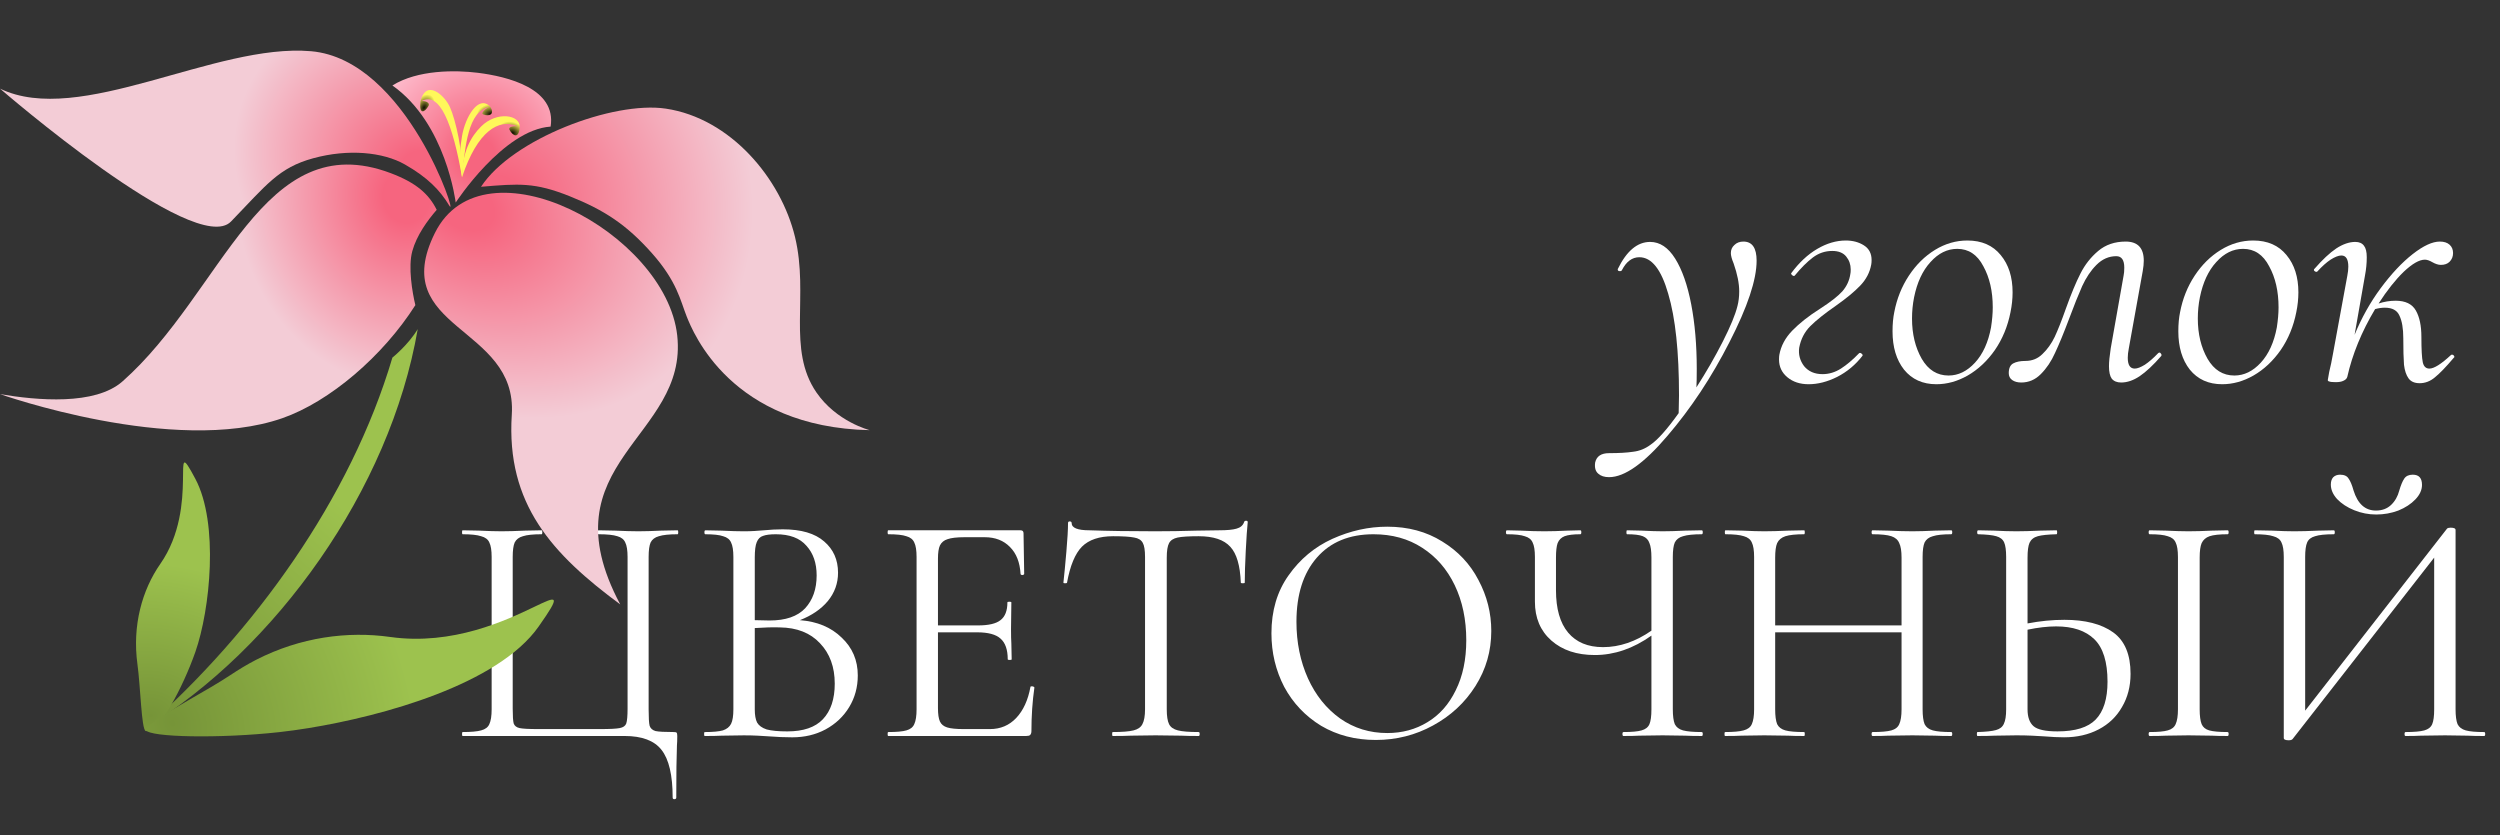 <?xml version="1.0" encoding="UTF-8"?> <svg xmlns="http://www.w3.org/2000/svg" width="395" height="132" viewBox="0 0 395 132" fill="none"><rect x="0" y="0" width="395" height="132" fill="#333333" stroke="none"/> <path d="M375.448 81.292C374.235 81.292 373.074 81.067 371.964 80.616C370.855 80.165 369.954 79.576 369.26 78.848C368.602 78.12 368.272 77.357 368.272 76.56C368.272 76.075 368.394 75.693 368.636 75.416C368.914 75.139 369.278 75 369.728 75C370.387 75 370.838 75.208 371.08 75.624C371.358 76.005 371.618 76.629 371.86 77.496C372.519 79.611 373.698 80.668 375.396 80.668C376.367 80.668 377.164 80.373 377.788 79.784C378.412 79.195 378.846 78.432 379.088 77.496C379.331 76.664 379.591 76.04 379.868 75.624C380.146 75.208 380.596 75 381.22 75C382.191 75 382.676 75.537 382.676 76.612C382.676 77.409 382.33 78.172 381.636 78.9C380.943 79.628 380.042 80.217 378.932 80.668C377.823 81.084 376.662 81.292 375.448 81.292ZM392.504 115.664C392.608 115.664 392.66 115.768 392.66 115.976C392.66 116.184 392.608 116.288 392.504 116.288C391.43 116.288 390.563 116.271 389.904 116.236L386.316 116.184L382.52 116.236C381.896 116.271 381.082 116.288 380.076 116.288C379.972 116.288 379.92 116.184 379.92 115.976C379.92 115.768 379.972 115.664 380.076 115.664C381.428 115.664 382.416 115.577 383.04 115.404C383.664 115.231 384.08 114.901 384.288 114.416C384.496 113.931 384.6 113.151 384.6 112.076V88.104L362.24 116.756C362.136 116.895 361.928 116.964 361.616 116.964C361.096 116.964 360.836 116.843 360.836 116.6V88C360.836 86.96 360.715 86.197 360.472 85.712C360.264 85.227 359.831 84.897 359.172 84.724C358.548 84.516 357.578 84.412 356.26 84.412C356.191 84.412 356.156 84.308 356.156 84.1C356.156 83.892 356.191 83.788 356.26 83.788L358.964 83.84C360.42 83.909 361.599 83.944 362.5 83.944C363.506 83.944 364.771 83.909 366.296 83.84L368.74 83.788C368.844 83.788 368.896 83.892 368.896 84.1C368.896 84.308 368.844 84.412 368.74 84.412C367.388 84.412 366.4 84.516 365.776 84.724C365.152 84.897 364.736 85.227 364.528 85.712C364.32 86.197 364.216 86.96 364.216 88V112.284L386.628 83.528C386.732 83.424 386.923 83.372 387.2 83.372C387.72 83.372 387.98 83.493 387.98 83.736V112.076C387.98 113.116 388.084 113.896 388.292 114.416C388.535 114.901 388.968 115.231 389.592 115.404C390.216 115.577 391.187 115.664 392.504 115.664Z" fill="white"></path> <path d="M326.176 97.931C329.469 97.931 332.034 98.59 333.872 99.907C335.709 101.224 336.628 103.408 336.628 106.459C336.628 108.435 336.177 110.186 335.276 111.711C334.409 113.236 333.178 114.415 331.584 115.247C329.989 116.079 328.169 116.495 326.124 116.495C325.222 116.495 324.148 116.443 322.9 116.339C322.414 116.304 321.79 116.27 321.028 116.235C320.3 116.2 319.485 116.183 318.584 116.183L315.152 116.235C314.493 116.27 313.592 116.287 312.448 116.287C312.378 116.287 312.344 116.183 312.344 115.975C312.344 115.767 312.378 115.663 312.448 115.663C313.765 115.628 314.736 115.524 315.36 115.351C315.984 115.178 316.4 114.848 316.608 114.363C316.85 113.878 316.972 113.115 316.972 112.075V87.999C316.972 86.959 316.868 86.196 316.66 85.711C316.452 85.226 316.036 84.896 315.412 84.723C314.822 84.55 313.869 84.446 312.552 84.411C312.448 84.411 312.396 84.307 312.396 84.099C312.396 83.891 312.448 83.787 312.552 83.787L315.048 83.839C316.434 83.908 317.613 83.943 318.584 83.943C319.589 83.943 320.854 83.908 322.38 83.839L324.928 83.787C324.997 83.787 325.032 83.891 325.032 84.099C325.032 84.307 324.997 84.411 324.928 84.411C323.576 84.446 322.588 84.55 321.964 84.723C321.34 84.896 320.906 85.243 320.664 85.763C320.456 86.248 320.352 87.028 320.352 88.103V98.503C322.328 98.122 324.269 97.931 326.176 97.931ZM351.968 115.663C352.072 115.663 352.124 115.767 352.124 115.975C352.124 116.183 352.072 116.287 351.968 116.287C350.928 116.287 350.096 116.27 349.472 116.235L345.78 116.183L342.192 116.235C341.568 116.27 340.718 116.287 339.644 116.287C339.54 116.287 339.488 116.183 339.488 115.975C339.488 115.767 339.54 115.663 339.644 115.663C340.961 115.663 341.914 115.576 342.504 115.403C343.128 115.23 343.544 114.9 343.752 114.415C343.994 113.895 344.116 113.115 344.116 112.075V87.999C344.116 86.959 343.994 86.196 343.752 85.711C343.544 85.226 343.128 84.896 342.504 84.723C341.914 84.515 340.961 84.411 339.644 84.411C339.54 84.411 339.488 84.307 339.488 84.099C339.488 83.891 339.54 83.787 339.644 83.787L342.192 83.839C343.648 83.908 344.844 83.943 345.78 83.943C346.82 83.943 348.068 83.908 349.524 83.839L351.968 83.787C352.072 83.787 352.124 83.891 352.124 84.099C352.124 84.307 352.072 84.411 351.968 84.411C350.685 84.411 349.732 84.515 349.108 84.723C348.518 84.931 348.102 85.295 347.86 85.815C347.652 86.3 347.548 87.063 347.548 88.103V112.075C347.548 113.115 347.652 113.895 347.86 114.415C348.068 114.9 348.466 115.23 349.056 115.403C349.68 115.576 350.65 115.663 351.968 115.663ZM325.084 115.559C327.892 115.559 329.902 114.935 331.116 113.687C332.364 112.404 332.988 110.411 332.988 107.707C332.988 104.587 332.294 102.351 330.908 100.999C329.521 99.647 327.51 98.971 324.876 98.971C323.524 98.971 322.016 99.144 320.352 99.491V112.075C320.352 113.288 320.664 114.172 321.288 114.727C321.912 115.282 323.177 115.559 325.084 115.559Z" fill="white"></path> <path d="M308.297 115.663C308.401 115.663 308.453 115.767 308.453 115.975C308.453 116.183 308.401 116.287 308.297 116.287C307.222 116.287 306.373 116.27 305.749 116.235L302.161 116.183L298.313 116.235C297.723 116.27 296.909 116.287 295.869 116.287C295.765 116.287 295.713 116.183 295.713 115.975C295.713 115.767 295.765 115.663 295.869 115.663C297.221 115.663 298.209 115.576 298.833 115.403C299.457 115.23 299.873 114.9 300.081 114.415C300.323 113.895 300.445 113.115 300.445 112.075V99.907H280.477V112.075C280.477 113.115 280.581 113.895 280.789 114.415C281.031 114.9 281.465 115.23 282.089 115.403C282.713 115.576 283.701 115.663 285.053 115.663C285.122 115.663 285.157 115.767 285.157 115.975C285.157 116.183 285.122 116.287 285.053 116.287C283.978 116.287 283.129 116.27 282.505 116.235L278.761 116.183L275.173 116.235C274.549 116.27 273.682 116.287 272.573 116.287C272.503 116.287 272.469 116.183 272.469 115.975C272.469 115.767 272.503 115.663 272.573 115.663C273.89 115.663 274.861 115.576 275.485 115.403C276.143 115.23 276.577 114.9 276.785 114.415C277.027 113.895 277.149 113.115 277.149 112.075V87.999C277.149 86.959 277.027 86.196 276.785 85.711C276.577 85.226 276.161 84.896 275.537 84.723C274.913 84.515 273.942 84.411 272.625 84.411C272.555 84.411 272.521 84.307 272.521 84.099C272.521 83.891 272.555 83.787 272.625 83.787L275.277 83.839C276.733 83.908 277.894 83.943 278.761 83.943C279.766 83.943 281.031 83.908 282.557 83.839L285.053 83.787C285.122 83.787 285.157 83.891 285.157 84.099C285.157 84.307 285.122 84.411 285.053 84.411C283.735 84.411 282.747 84.515 282.089 84.723C281.465 84.931 281.031 85.295 280.789 85.815C280.581 86.3 280.477 87.063 280.477 88.103V98.815H300.445V88.103C300.445 87.063 300.323 86.3 300.081 85.815C299.873 85.295 299.457 84.931 298.833 84.723C298.209 84.515 297.221 84.411 295.869 84.411C295.765 84.411 295.713 84.307 295.713 84.099C295.713 83.891 295.765 83.787 295.869 83.787L298.313 83.839C299.838 83.908 301.121 83.943 302.161 83.943C303.097 83.943 304.293 83.908 305.749 83.839L308.297 83.787C308.401 83.787 308.453 83.891 308.453 84.099C308.453 84.307 308.401 84.411 308.297 84.411C306.979 84.411 306.009 84.515 305.385 84.723C304.761 84.896 304.327 85.226 304.085 85.711C303.877 86.196 303.773 86.959 303.773 87.999V112.075C303.773 113.115 303.877 113.895 304.085 114.415C304.327 114.9 304.761 115.23 305.385 115.403C306.009 115.576 306.979 115.663 308.297 115.663Z" fill="white"></path> <path d="M268.881 115.663C268.985 115.663 269.037 115.767 269.037 115.975C269.037 116.183 268.985 116.287 268.881 116.287C267.807 116.287 266.94 116.27 266.281 116.235L262.693 116.183L259.001 116.235C258.412 116.27 257.58 116.287 256.505 116.287C256.401 116.287 256.349 116.183 256.349 115.975C256.349 115.767 256.401 115.663 256.505 115.663C257.823 115.663 258.776 115.576 259.365 115.403C259.989 115.23 260.405 114.9 260.613 114.415C260.821 113.93 260.925 113.15 260.925 112.075V100.427C258.048 102.472 255.067 103.495 251.981 103.495C249.139 103.495 246.851 102.732 245.117 101.207C243.384 99.682 242.517 97.636 242.517 95.071V87.999C242.517 86.959 242.396 86.196 242.153 85.711C241.945 85.226 241.529 84.896 240.905 84.723C240.316 84.515 239.38 84.411 238.097 84.411C237.993 84.411 237.941 84.307 237.941 84.099C237.941 83.891 237.993 83.787 238.097 83.787L240.281 83.839C241.668 83.908 242.916 83.943 244.025 83.943C245.065 83.943 246.279 83.908 247.665 83.839L249.693 83.787C249.797 83.787 249.849 83.891 249.849 84.099C249.849 84.307 249.797 84.411 249.693 84.411C248.584 84.411 247.752 84.515 247.197 84.723C246.677 84.931 246.313 85.295 246.105 85.815C245.932 86.3 245.845 87.063 245.845 88.103V93.251C245.845 96.198 246.487 98.434 247.769 99.959C249.052 101.484 250.889 102.247 253.281 102.247C255.881 102.247 258.429 101.38 260.925 99.647V88.103C260.925 87.063 260.821 86.3 260.613 85.815C260.44 85.295 260.093 84.931 259.573 84.723C259.053 84.515 258.221 84.411 257.077 84.411C257.008 84.411 256.973 84.307 256.973 84.099C256.973 83.891 257.008 83.787 257.077 83.787L259.365 83.839C260.752 83.908 261.861 83.943 262.693 83.943C263.629 83.943 264.825 83.908 266.281 83.839L268.881 83.787C268.985 83.787 269.037 83.891 269.037 84.099C269.037 84.307 268.985 84.411 268.881 84.411C267.564 84.411 266.576 84.515 265.917 84.723C265.293 84.896 264.86 85.226 264.617 85.711C264.409 86.196 264.305 86.959 264.305 87.999V112.075C264.305 113.115 264.409 113.895 264.617 114.415C264.86 114.9 265.293 115.23 265.917 115.403C266.576 115.576 267.564 115.663 268.881 115.663Z" fill="white"></path> <path d="M217.371 116.913C214.147 116.913 211.269 116.167 208.739 114.677C206.243 113.151 204.301 111.106 202.915 108.541C201.563 105.941 200.887 103.115 200.887 100.065C200.887 96.494 201.788 93.444 203.591 90.913C205.393 88.347 207.699 86.424 210.507 85.141C213.349 83.858 216.244 83.217 219.191 83.217C222.484 83.217 225.379 83.997 227.875 85.557C230.371 87.082 232.277 89.11 233.595 91.641C234.947 94.171 235.623 96.858 235.623 99.701C235.623 102.855 234.791 105.75 233.127 108.385C231.463 111.019 229.227 113.099 226.419 114.625C223.645 116.15 220.629 116.913 217.371 116.913ZM219.191 115.821C221.548 115.821 223.663 115.249 225.535 114.105C227.441 112.961 228.932 111.279 230.007 109.061C231.116 106.842 231.671 104.207 231.671 101.157C231.671 97.898 231.064 95.004 229.851 92.473C228.637 89.942 226.921 87.966 224.703 86.545C222.519 85.124 219.953 84.413 217.007 84.413C213.193 84.413 210.212 85.644 208.063 88.105C205.913 90.566 204.839 93.946 204.839 98.245C204.839 101.503 205.445 104.485 206.659 107.189C207.872 109.858 209.571 111.973 211.755 113.533C213.939 115.058 216.417 115.821 219.191 115.821Z" fill="white"></path> <path d="M175.872 84.723C173.688 84.723 172.041 85.278 170.932 86.387C169.857 87.497 169.077 89.386 168.592 92.055C168.592 92.125 168.488 92.159 168.28 92.159C168.106 92.159 168.02 92.125 168.02 92.055C168.158 90.807 168.314 89.178 168.488 87.167C168.661 85.157 168.748 83.649 168.748 82.643C168.748 82.47 168.834 82.383 169.008 82.383C169.216 82.383 169.32 82.47 169.32 82.643C169.32 83.406 170.256 83.787 172.128 83.787C175.074 83.891 178.558 83.943 182.58 83.943C184.625 83.943 186.792 83.909 189.08 83.839L192.616 83.787C193.864 83.787 194.782 83.701 195.372 83.527C195.996 83.354 196.394 83.007 196.568 82.487C196.602 82.349 196.706 82.279 196.88 82.279C197.053 82.279 197.14 82.349 197.14 82.487C197.036 83.493 196.932 85.018 196.828 87.063C196.724 89.109 196.672 90.773 196.672 92.055C196.672 92.125 196.568 92.159 196.36 92.159C196.152 92.159 196.048 92.125 196.048 92.055C195.944 89.351 195.389 87.462 194.384 86.387C193.378 85.278 191.714 84.723 189.392 84.723C187.832 84.723 186.722 84.793 186.064 84.931C185.405 85.07 184.954 85.365 184.712 85.815C184.469 86.266 184.348 87.029 184.348 88.103V112.075C184.348 113.15 184.469 113.93 184.712 114.415C184.954 114.901 185.422 115.23 186.116 115.403C186.809 115.577 187.901 115.663 189.392 115.663C189.496 115.663 189.548 115.767 189.548 115.975C189.548 116.183 189.496 116.287 189.392 116.287C188.248 116.287 187.329 116.27 186.636 116.235L182.58 116.183L178.68 116.235C177.986 116.27 177.033 116.287 175.82 116.287C175.75 116.287 175.716 116.183 175.716 115.975C175.716 115.767 175.75 115.663 175.82 115.663C177.31 115.663 178.402 115.577 179.096 115.403C179.789 115.23 180.257 114.901 180.5 114.415C180.777 113.895 180.916 113.115 180.916 112.075V87.999C180.916 86.925 180.794 86.179 180.552 85.763C180.309 85.313 179.858 85.035 179.2 84.931C178.541 84.793 177.432 84.723 175.872 84.723Z" fill="white"></path> <path d="M162.81 108.539C162.81 108.47 162.88 108.435 163.018 108.435C163.122 108.435 163.209 108.452 163.278 108.487C163.382 108.522 163.434 108.574 163.434 108.643C163.122 110.827 162.966 113.115 162.966 115.507C162.966 115.784 162.897 115.992 162.758 116.131C162.654 116.235 162.446 116.287 162.134 116.287H140.346C140.277 116.287 140.242 116.183 140.242 115.975C140.242 115.767 140.277 115.663 140.346 115.663C141.664 115.663 142.617 115.576 143.206 115.403C143.83 115.23 144.246 114.9 144.454 114.415C144.697 113.895 144.818 113.115 144.818 112.075V87.999C144.818 86.959 144.697 86.196 144.454 85.711C144.246 85.226 143.83 84.896 143.206 84.723C142.617 84.515 141.664 84.411 140.346 84.411C140.277 84.411 140.242 84.307 140.242 84.099C140.242 83.891 140.277 83.787 140.346 83.787H161.25C161.562 83.787 161.718 83.943 161.718 84.255L161.822 90.651C161.822 90.755 161.736 90.824 161.562 90.859C161.389 90.859 161.285 90.807 161.25 90.703C161.146 88.866 160.592 87.444 159.586 86.439C158.581 85.399 157.246 84.879 155.582 84.879H152.41C151.197 84.879 150.296 84.983 149.706 85.191C149.152 85.364 148.753 85.694 148.51 86.179C148.302 86.63 148.198 87.323 148.198 88.259V98.815H154.542C156.206 98.815 157.385 98.538 158.078 97.983C158.806 97.428 159.17 96.492 159.17 95.175C159.17 95.106 159.274 95.071 159.482 95.071C159.69 95.071 159.794 95.106 159.794 95.175L159.742 99.387C159.742 100.392 159.76 101.155 159.794 101.675L159.846 104.171C159.846 104.24 159.742 104.275 159.534 104.275C159.326 104.275 159.222 104.24 159.222 104.171C159.222 102.646 158.841 101.554 158.078 100.895C157.35 100.236 156.12 99.907 154.386 99.907H148.198V111.867C148.198 112.838 148.302 113.548 148.51 113.999C148.718 114.45 149.1 114.762 149.654 114.935C150.209 115.108 151.076 115.195 152.254 115.195H156.414C158.078 115.195 159.465 114.606 160.574 113.427C161.684 112.248 162.429 110.619 162.81 108.539Z" fill="white"></path> <path d="M126.378 97.985C129.117 98.193 131.318 99.112 132.982 100.741C134.681 102.335 135.53 104.329 135.53 106.721C135.53 108.558 135.079 110.222 134.178 111.713C133.277 113.203 132.029 114.382 130.434 115.249C128.874 116.081 127.123 116.497 125.182 116.497C124.038 116.497 122.79 116.445 121.438 116.341C120.953 116.306 120.381 116.271 119.722 116.237C119.063 116.202 118.335 116.185 117.538 116.185L114.002 116.237C113.378 116.271 112.494 116.289 111.35 116.289C111.281 116.289 111.246 116.185 111.246 115.977C111.246 115.769 111.281 115.665 111.35 115.665C112.633 115.665 113.586 115.578 114.21 115.405C114.834 115.197 115.267 114.85 115.51 114.365C115.753 113.879 115.874 113.117 115.874 112.077V88.001C115.874 86.961 115.753 86.198 115.51 85.713C115.302 85.228 114.886 84.898 114.262 84.725C113.673 84.517 112.737 84.413 111.454 84.413C111.35 84.413 111.298 84.309 111.298 84.101C111.298 83.893 111.35 83.789 111.454 83.789L114.002 83.841C115.458 83.91 116.637 83.945 117.538 83.945C118.162 83.945 118.734 83.927 119.254 83.893C119.809 83.858 120.277 83.823 120.658 83.789C121.733 83.685 122.738 83.633 123.674 83.633C126.586 83.633 128.77 84.274 130.226 85.557C131.682 86.805 132.41 88.451 132.41 90.497C132.41 92.161 131.873 93.651 130.798 94.969C129.723 96.251 128.25 97.257 126.378 97.985ZM122.582 84.413C121.681 84.413 121.005 84.499 120.554 84.673C120.103 84.811 119.774 85.141 119.566 85.661C119.358 86.146 119.254 86.961 119.254 88.105V97.985L121.594 98.037C124.125 98.037 125.997 97.395 127.21 96.113C128.423 94.796 129.03 93.062 129.03 90.913C129.03 88.972 128.493 87.412 127.418 86.233C126.378 85.019 124.766 84.413 122.582 84.413ZM124.402 115.561C126.933 115.561 128.805 114.919 130.018 113.637C131.266 112.319 131.89 110.447 131.89 108.021C131.89 105.386 131.11 103.254 129.55 101.625C128.025 99.996 125.91 99.163 123.206 99.129C122.097 99.094 120.779 99.129 119.254 99.233V112.077C119.254 112.978 119.375 113.671 119.618 114.157C119.895 114.642 120.398 115.006 121.126 115.249C121.889 115.457 122.981 115.561 124.402 115.561Z" fill="white"></path> <path d="M106.28 126.011C106.28 122.475 105.691 119.962 104.512 118.471C103.368 117.015 101.427 116.287 98.688 116.287H73.104C73.035 116.287 73 116.183 73 115.975C73 115.767 73.035 115.663 73.104 115.663C74.421 115.663 75.392 115.576 76.016 115.403C76.675 115.23 77.108 114.9 77.316 114.415C77.559 113.895 77.68 113.115 77.68 112.075V87.999C77.68 86.959 77.559 86.196 77.316 85.711C77.108 85.226 76.675 84.896 76.016 84.723C75.392 84.515 74.421 84.411 73.104 84.411C73.035 84.411 73 84.307 73 84.099C73 83.891 73.035 83.787 73.104 83.787L75.704 83.839C77.16 83.908 78.339 83.943 79.24 83.943C80.211 83.943 81.459 83.908 82.984 83.839L85.584 83.787C85.653 83.787 85.688 83.891 85.688 84.099C85.688 84.307 85.653 84.411 85.584 84.411C84.232 84.411 83.244 84.515 82.62 84.723C81.996 84.896 81.563 85.226 81.32 85.711C81.112 86.196 81.008 86.959 81.008 87.999V111.971C81.008 113.15 81.06 113.93 81.164 114.311C81.303 114.692 81.615 114.935 82.1 115.039C82.585 115.143 83.573 115.195 85.064 115.195H94.788C96.348 115.195 97.388 115.143 97.908 115.039C98.463 114.935 98.809 114.692 98.948 114.311C99.087 113.895 99.156 113.115 99.156 111.971V87.999C99.156 86.959 99.035 86.196 98.792 85.711C98.584 85.226 98.168 84.896 97.544 84.723C96.92 84.515 95.932 84.411 94.58 84.411C94.476 84.411 94.424 84.307 94.424 84.099C94.424 83.891 94.476 83.787 94.58 83.787L97.18 83.839C98.705 83.908 99.936 83.943 100.872 83.943C101.808 83.943 103.004 83.908 104.46 83.839L107.06 83.787C107.129 83.787 107.164 83.891 107.164 84.099C107.164 84.307 107.129 84.411 107.06 84.411C105.743 84.411 104.755 84.515 104.096 84.723C103.472 84.896 103.039 85.226 102.796 85.711C102.588 86.196 102.484 86.959 102.484 87.999V112.075C102.484 113.392 102.536 114.259 102.64 114.675C102.779 115.091 103.091 115.368 103.576 115.507C104.061 115.611 105.015 115.663 106.436 115.663C106.713 115.663 106.869 115.698 106.904 115.767C106.973 115.836 107.008 116.01 107.008 116.287C107.008 116.876 106.991 117.379 106.956 117.795C106.887 119.528 106.852 122.267 106.852 126.011C106.852 126.184 106.748 126.271 106.54 126.271C106.367 126.271 106.28 126.184 106.28 126.011Z" fill="white"></path> <path d="M62 56.5C62 56.5 64.5 54.5 66 52C61.613 77.443 43.5 102.5 23 115C40.1 99.884 55.381 78.875 62 56.5Z" fill="url(#paint0_radial_1157_1171)"></path> <path d="M21.716 104.954C22.2 108.482 22.34 115.139 23.003 115.5C25 116 28.882 108.676 30.87 103C33.209 96.319 34.603 82.694 30.87 75.665C26.614 67.653 31.747 79.908 25.324 89.104C22.477 93.181 20.873 98.815 21.716 104.954Z" fill="url(#paint1_radial_1157_1171)"></path> <path d="M40.49 104.236C47.496 100.66 54.928 99.692 61.664 100.642C71.56 102.038 80.079 97.959 84.427 95.877C88.017 94.158 88.763 93.801 85.093 99.01C78.678 108.116 60.553 113.12 48.745 115.04C47.201 115.291 45.651 115.508 44.096 115.68C34.681 116.716 23.629 116.492 23.061 115.36C23.061 114.636 26.448 112.542 30.09 110.45C32.258 109.204 34.539 107.893 36.298 106.73C37.657 105.831 39.037 104.978 40.49 104.236Z" fill="url(#paint2_radial_1157_1171)"></path> <path d="M86.999 20.003C87.954 13.973 80.153 12.086 75.5 11.502C72 11.063 66 11.002 62 13.504C70.5 19.502 72 32.002 72 32.002C72 32.002 79.5 20.502 86.999 20.003Z" fill="url(#paint3_radial_1157_1171)"></path> <path d="M49.152 8.093C33.981 6.773 12.588 20.105 0 14.002C0 14.002 30.905 40.779 36.5 35C42.095 29.221 43.996 26.503 49.498 25.001C55 23.5 60.498 24.001 63.998 26.001C67.498 28.001 69.498 30.001 70.998 32.501C72.498 35.001 64.322 9.412 49.152 8.093Z" fill="url(#paint4_radial_1157_1171)"></path> <path d="M125.615 37.459C123.382 28.174 115.408 18.684 105.188 17.163C96.902 15.931 80.958 21.932 76 29.512C81.996 29.002 84.5 28.8 90 31C95.5 33.2 99 35.5 103 40C107 44.5 107.5 47.512 108.5 50.012C109.5 52.512 115.5 67.502 137.418 67.966C137.418 67.966 132.19 66.654 129 62.012C124.315 55.194 127.848 46.743 125.615 37.459Z" fill="url(#paint5_radial_1157_1171)"></path> <path d="M44.58 66.084C27.482 72.02 0 62.268 0 62.268C5.862 63.271 15.023 64.089 19.357 60.259C35.263 46.203 41.498 19.715 61.737 27.358C65.792 28.889 67.772 30.674 69 33.154C67.554 34.82 65.833 37.17 65.144 39.679C64.456 42.189 65.144 46.205 65.626 48.212C60.503 56.279 52.06 63.487 44.58 66.084Z" fill="url(#paint6_radial_1157_1171)"></path> <path d="M68.72 36.797C76.365 21.444 105.208 36.798 107.001 52.999C108.793 69.199 86 73 98 95.5C87.293 87.583 79.947 79.673 80.864 65.518C81.781 51.364 61.075 52.15 68.72 36.797Z" fill="url(#paint7_radial_1157_1171)"></path> <path d="M80.5 20.5C80.241 19.982 81.315 19.87 81.842 19.97C78.797 18.621 75.427 20.718 73 27.999C73 23.998 74.419 21.579 76 19.999C78.5 17.5 82.234 18.132 82.115 20.1C82 22 81 21.5 80.5 20.5Z" fill="url(#paint8_radial_1157_1171)"></path> <path d="M76.341 18.078C75.857 17.886 76.829 17.09 77.273 16.901C73.944 17.563 73.491 23.089 73.001 28C72.501 24.999 72.67 23.472 72.999 21.5C73.5 18.5 75.624 14.878 77.459 16.87C78.253 18.154 77.212 18.423 76.341 18.078Z" fill="url(#paint9_radial_1157_1171)"></path> <path d="M67.705 16.734C68.035 16.155 66.998 15.89 66.584 15.982C69.471 14.351 71.533 19.546 73 28C73.2 24.059 71.977 18.93 71.094 16.933C70.262 15.052 67.284 12.361 66.428 16.076C66.189 18.195 67.111 17.774 67.705 16.734Z" fill="url(#paint10_radial_1157_1171)"></path> <path d="M387.254 56.092C387.291 56.056 387.346 56.037 387.419 56.037C387.565 56.037 387.675 56.111 387.749 56.257C387.822 56.367 387.804 56.459 387.694 56.532C386.484 57.962 385.494 58.988 384.725 59.611C383.992 60.234 383.185 60.546 382.305 60.546C381.499 60.546 380.912 60.289 380.546 59.776C380.179 59.263 379.941 58.548 379.831 57.632C379.758 56.679 379.721 55.286 379.721 53.453C379.721 51.914 379.52 50.722 379.116 49.879C378.75 49.036 377.98 48.615 376.807 48.615C376.331 48.615 375.817 48.688 375.268 48.835C373.142 52.39 371.675 55.964 370.869 59.556C370.796 59.813 370.594 60.014 370.264 60.161C369.971 60.308 369.568 60.381 369.054 60.381C368.541 60.381 368.193 60.344 368.01 60.271C367.863 60.234 367.79 60.161 367.79 60.051L368.01 58.787C368.23 57.907 368.431 56.935 368.615 55.873L370.869 43.611C370.979 43.062 371.034 42.567 371.034 42.127C371.034 40.954 370.667 40.367 369.934 40.367C369.494 40.367 368.926 40.587 368.23 41.027C367.57 41.467 366.873 42.09 366.14 42.897C366.104 42.933 366.049 42.952 365.975 42.952C365.865 42.952 365.756 42.897 365.646 42.786C365.572 42.64 365.591 42.53 365.701 42.457C366.947 41.027 368.083 39.964 369.109 39.268C370.172 38.571 371.181 38.223 372.134 38.223C372.757 38.223 373.215 38.425 373.508 38.828C373.801 39.194 373.948 39.799 373.948 40.642C373.948 41.595 373.856 42.548 373.673 43.501L372.024 52.903C373.123 50.228 374.498 47.772 376.147 45.536C377.833 43.263 379.52 41.467 381.206 40.147C382.892 38.828 384.321 38.168 385.494 38.168C386.154 38.168 386.667 38.333 387.034 38.663C387.4 38.993 387.584 39.433 387.584 39.982C387.584 40.532 387.4 40.99 387.034 41.357C386.704 41.687 386.246 41.852 385.659 41.852C385.256 41.852 384.798 41.705 384.285 41.412C383.845 41.155 383.46 41.027 383.13 41.027C382.25 41.027 381.132 41.669 379.776 42.952C378.457 44.234 377.137 45.902 375.817 47.955C376.697 47.662 377.595 47.515 378.512 47.515C380.051 47.515 381.114 48.028 381.701 49.055C382.287 50.081 382.58 51.474 382.58 53.233C382.58 55.213 382.654 56.551 382.8 57.247C382.947 57.907 383.295 58.237 383.845 58.237C384.578 58.237 385.714 57.522 387.254 56.092Z" fill="white"></path> <path d="M351.104 60.708C348.941 60.708 347.237 59.938 345.99 58.399C344.781 56.859 344.176 54.843 344.176 52.351C344.176 51.214 344.267 50.206 344.451 49.327C344.854 47.2 345.624 45.276 346.76 43.553C347.896 41.831 349.271 40.474 350.884 39.484C352.497 38.495 354.201 38 355.997 38C358.27 38 360.029 38.77 361.275 40.309C362.522 41.812 363.145 43.773 363.145 46.193C363.145 47.219 363.035 48.264 362.815 49.327C362.375 51.562 361.55 53.56 360.341 55.32C359.131 57.042 357.702 58.38 356.052 59.333C354.439 60.25 352.79 60.708 351.104 60.708ZM353.028 59.333C354.568 59.333 355.96 58.655 357.207 57.299C358.453 55.943 359.296 54.092 359.736 51.746C359.919 50.573 360.011 49.51 360.011 48.557C360.011 46.028 359.516 43.865 358.526 42.069C357.573 40.236 356.199 39.32 354.403 39.32C352.826 39.32 351.415 40.016 350.169 41.409C348.923 42.765 348.061 44.616 347.585 46.962C347.365 48.062 347.255 49.18 347.255 50.316C347.255 52.772 347.768 54.898 348.794 56.694C349.821 58.454 351.232 59.333 353.028 59.333Z" fill="white"></path> <path d="M319.362 60.436C318.776 60.436 318.299 60.308 317.933 60.051C317.566 59.795 317.383 59.428 317.383 58.952C317.383 58.182 317.621 57.669 318.098 57.412C318.574 57.155 319.216 57.027 320.022 57.027C321.085 57.027 321.983 56.661 322.716 55.928C323.486 55.194 324.127 54.296 324.641 53.233C325.154 52.134 325.74 50.649 326.4 48.78C327.243 46.434 328.013 44.583 328.709 43.226C329.406 41.834 330.34 40.642 331.513 39.653C332.686 38.663 334.134 38.168 335.857 38.168C337.763 38.168 338.716 39.176 338.716 41.192C338.716 41.669 338.661 42.218 338.551 42.842L336.352 55.048C336.242 55.598 336.187 56.092 336.187 56.532C336.187 57.669 336.554 58.237 337.287 58.237C337.69 58.237 338.221 58.035 338.881 57.632C339.541 57.192 340.237 56.587 340.971 55.818C341.044 55.744 341.117 55.708 341.19 55.708C341.3 55.708 341.392 55.781 341.465 55.928C341.539 56.037 341.539 56.147 341.465 56.257C340.219 57.687 339.083 58.75 338.056 59.446C337.067 60.106 336.095 60.436 335.142 60.436C334.483 60.436 333.988 60.234 333.658 59.831C333.365 59.428 333.218 58.768 333.218 57.852C333.218 57.192 333.31 56.257 333.493 55.048L335.527 43.556C335.601 43.226 335.637 42.805 335.637 42.292C335.637 41.082 335.216 40.477 334.373 40.477C333.2 40.477 332.155 40.935 331.239 41.852C330.359 42.732 329.607 43.849 328.984 45.206C328.398 46.525 327.701 48.267 326.895 50.429C326.052 52.665 325.319 54.443 324.696 55.763C324.109 57.082 323.358 58.2 322.441 59.117C321.562 59.996 320.535 60.436 319.362 60.436Z" fill="white"></path> <path d="M305.947 60.708C303.785 60.708 302.08 59.938 300.834 58.399C299.624 56.859 299.02 54.843 299.02 52.351C299.02 51.214 299.111 50.206 299.294 49.327C299.698 47.2 300.467 45.276 301.604 43.553C302.74 41.831 304.115 40.474 305.727 39.484C307.34 38.495 309.045 38 310.841 38C313.114 38 314.873 38.77 316.119 40.309C317.366 41.812 317.989 43.773 317.989 46.193C317.989 47.219 317.879 48.264 317.659 49.327C317.219 51.562 316.394 53.56 315.185 55.32C313.975 57.042 312.545 58.38 310.896 59.333C309.283 60.25 307.634 60.708 305.947 60.708ZM307.872 59.333C309.411 59.333 310.804 58.655 312.05 57.299C313.297 55.943 314.14 54.092 314.58 51.746C314.763 50.573 314.855 49.51 314.855 48.557C314.855 46.028 314.36 43.865 313.37 42.069C312.417 40.236 311.042 39.32 309.246 39.32C307.67 39.32 306.259 40.016 305.013 41.409C303.766 42.765 302.905 44.616 302.428 46.962C302.209 48.062 302.099 49.18 302.099 50.316C302.099 52.772 302.612 54.898 303.638 56.694C304.664 58.454 306.076 59.333 307.872 59.333Z" fill="white"></path> <path d="M285.759 60.708C284.403 60.708 283.285 60.341 282.406 59.608C281.526 58.875 281.086 57.941 281.086 56.804C281.086 56.474 281.104 56.218 281.141 56.034C281.398 54.642 282.076 53.377 283.175 52.241C284.312 51.068 285.778 49.913 287.574 48.777C289.223 47.714 290.396 46.797 291.093 46.028C291.789 45.221 292.211 44.305 292.357 43.278C292.394 43.132 292.412 42.894 292.412 42.564C292.412 41.794 292.174 41.116 291.698 40.529C291.221 39.943 290.488 39.65 289.498 39.65C288.362 39.65 287.336 39.998 286.419 40.694C285.503 41.391 284.55 42.344 283.56 43.553L283.45 43.608C283.34 43.608 283.23 43.553 283.12 43.443C283.01 43.333 282.974 43.242 283.01 43.168C284.257 41.482 285.631 40.199 287.134 39.32C288.637 38.44 290.14 38 291.643 38C292.742 38 293.695 38.257 294.502 38.77C295.308 39.283 295.711 40.053 295.711 41.079C295.711 41.372 295.693 41.611 295.656 41.794C295.436 43.04 294.85 44.158 293.897 45.148C292.981 46.101 291.716 47.145 290.103 48.282C288.307 49.528 286.951 50.609 286.034 51.526C285.118 52.442 284.532 53.578 284.275 54.935C284.128 55.998 284.385 56.969 285.045 57.849C285.741 58.692 286.713 59.114 287.959 59.114C288.985 59.114 289.957 58.82 290.873 58.234C291.789 57.647 292.742 56.841 293.732 55.815C293.769 55.778 293.824 55.76 293.897 55.76C294.007 55.76 294.099 55.815 294.172 55.925C294.282 55.998 294.319 56.089 294.282 56.199C293.182 57.629 291.844 58.747 290.268 59.553C288.729 60.323 287.226 60.708 285.759 60.708Z" fill="white"></path> <path d="M275.456 38.168C276.849 38.168 277.545 39.176 277.545 41.192C277.545 44.198 276.116 48.486 273.256 54.058C270.434 59.593 267.172 64.523 263.469 68.849C259.767 73.21 256.688 75.391 254.232 75.391C253.499 75.391 252.931 75.208 252.528 74.842C252.088 74.475 251.923 73.889 252.033 73.082C252.253 72.093 252.986 71.598 254.232 71.598C255.808 71.598 257.073 71.524 258.026 71.378C259.016 71.268 259.932 70.901 260.775 70.278C261.912 69.508 263.396 67.841 265.229 65.275L265.284 62.47C265.284 55.579 264.716 50.228 263.579 46.415C262.48 42.567 260.959 40.642 259.016 40.642C257.88 40.642 256.963 41.32 256.267 42.677C256.23 42.786 256.12 42.842 255.937 42.842C255.68 42.842 255.57 42.732 255.607 42.512C257 39.653 258.704 38.223 260.72 38.223C262.26 38.223 263.579 39.103 264.679 40.862C265.779 42.622 266.622 45.023 267.208 48.065C267.795 51.107 268.088 54.516 268.088 58.292C268.088 59.575 268.07 60.546 268.033 61.206C269.609 58.75 271.002 56.331 272.212 53.948C273.421 51.566 274.191 49.696 274.521 48.34C274.704 47.643 274.796 46.874 274.796 46.031C274.796 44.784 274.503 43.318 273.916 41.632C273.623 40.935 273.476 40.386 273.476 39.982C273.476 39.469 273.66 39.048 274.026 38.718C274.393 38.351 274.869 38.168 275.456 38.168Z" fill="white"></path> <defs> <radialGradient id="paint0_radial_1157_1171" cx="0" cy="0" r="1" gradientUnits="userSpaceOnUse" gradientTransform="translate(25.462 112.44) rotate(-57.986) scale(43.154 49.575)"> <stop stop-color="#769438"></stop> <stop offset="1" stop-color="#9DC24E"></stop> </radialGradient> <radialGradient id="paint1_radial_1157_1171" cx="0" cy="0" r="1" gradientUnits="userSpaceOnUse" gradientTransform="translate(23.785 113.034) rotate(-84.043) scale(24.021 30.568)"> <stop stop-color="#769438"></stop> <stop offset="1" stop-color="#9DC24E"></stop> </radialGradient> <radialGradient id="paint2_radial_1157_1171" cx="0" cy="0" r="1" gradientUnits="userSpaceOnUse" gradientTransform="translate(27.289 114.328) rotate(-19.649) scale(37.61 47.453)"> <stop stop-color="#769438"></stop> <stop offset="1" stop-color="#9DC24E"></stop> </radialGradient> <radialGradient id="paint3_radial_1157_1171" cx="0" cy="0" r="1" gradientUnits="userSpaceOnUse" gradientTransform="translate(75.483 24.599) rotate(-73.826) scale(41.124 38.719)"> <stop offset="0.069" stop-color="#F6657F"></stop> <stop offset="0.554" stop-color="#FFD3E1"></stop> </radialGradient> <radialGradient id="paint4_radial_1157_1171" cx="0" cy="0" r="1" gradientUnits="userSpaceOnUse" gradientTransform="translate(67.099 27.17) rotate(-154.548) scale(55.949 46.89)"> <stop offset="0.069" stop-color="#F6657F"></stop> <stop offset="0.554" stop-color="#F3CCD6"></stop> </radialGradient> <radialGradient id="paint5_radial_1157_1171" cx="0" cy="0" r="1" gradientUnits="userSpaceOnUse" gradientTransform="translate(78.085 32.794) rotate(25.718) scale(74.07 72.738)"> <stop offset="0.069" stop-color="#F6657F"></stop> <stop offset="0.554" stop-color="#F3CCD6"></stop> </radialGradient> <radialGradient id="paint6_radial_1157_1171" cx="0" cy="0" r="1" gradientUnits="userSpaceOnUse" gradientTransform="translate(64.181 31.145) rotate(172.45) scale(53.48 60.357)"> <stop offset="0.069" stop-color="#F6657F"></stop> <stop offset="0.502" stop-color="#F3CCD6"></stop> </radialGradient> <radialGradient id="paint7_radial_1157_1171" cx="0" cy="0" r="1" gradientUnits="userSpaceOnUse" gradientTransform="translate(73.5 32.5) rotate(30.376) scale(72.335 52.172)"> <stop offset="0.069" stop-color="#F6657F"></stop> <stop offset="0.579" stop-color="#F3CCD6"></stop> </radialGradient> <radialGradient id="paint8_radial_1157_1171" cx="0" cy="0" r="1" gradientUnits="userSpaceOnUse" gradientTransform="translate(81 21) rotate(-153.435) scale(4.472 3.248)"> <stop stop-color="#100C00"></stop> <stop offset="0.515" stop-color="#FFF85A"></stop> </radialGradient> <radialGradient id="paint9_radial_1157_1171" cx="0" cy="0" r="1" gradientUnits="userSpaceOnUse" gradientTransform="translate(77.5 18) rotate(173.66) scale(4.528 3.239)"> <stop stop-color="#100C00"></stop> <stop offset="0.473" stop-color="#FFF85A"></stop> </radialGradient> <radialGradient id="paint10_radial_1157_1171" cx="0" cy="0" r="1" gradientUnits="userSpaceOnUse" gradientTransform="translate(67 17) rotate(-61.699) scale(7.382 5.083)"> <stop stop-color="#100C00"></stop> <stop offset="0.301" stop-color="#FFF85A"></stop> </radialGradient> </defs> </svg> 